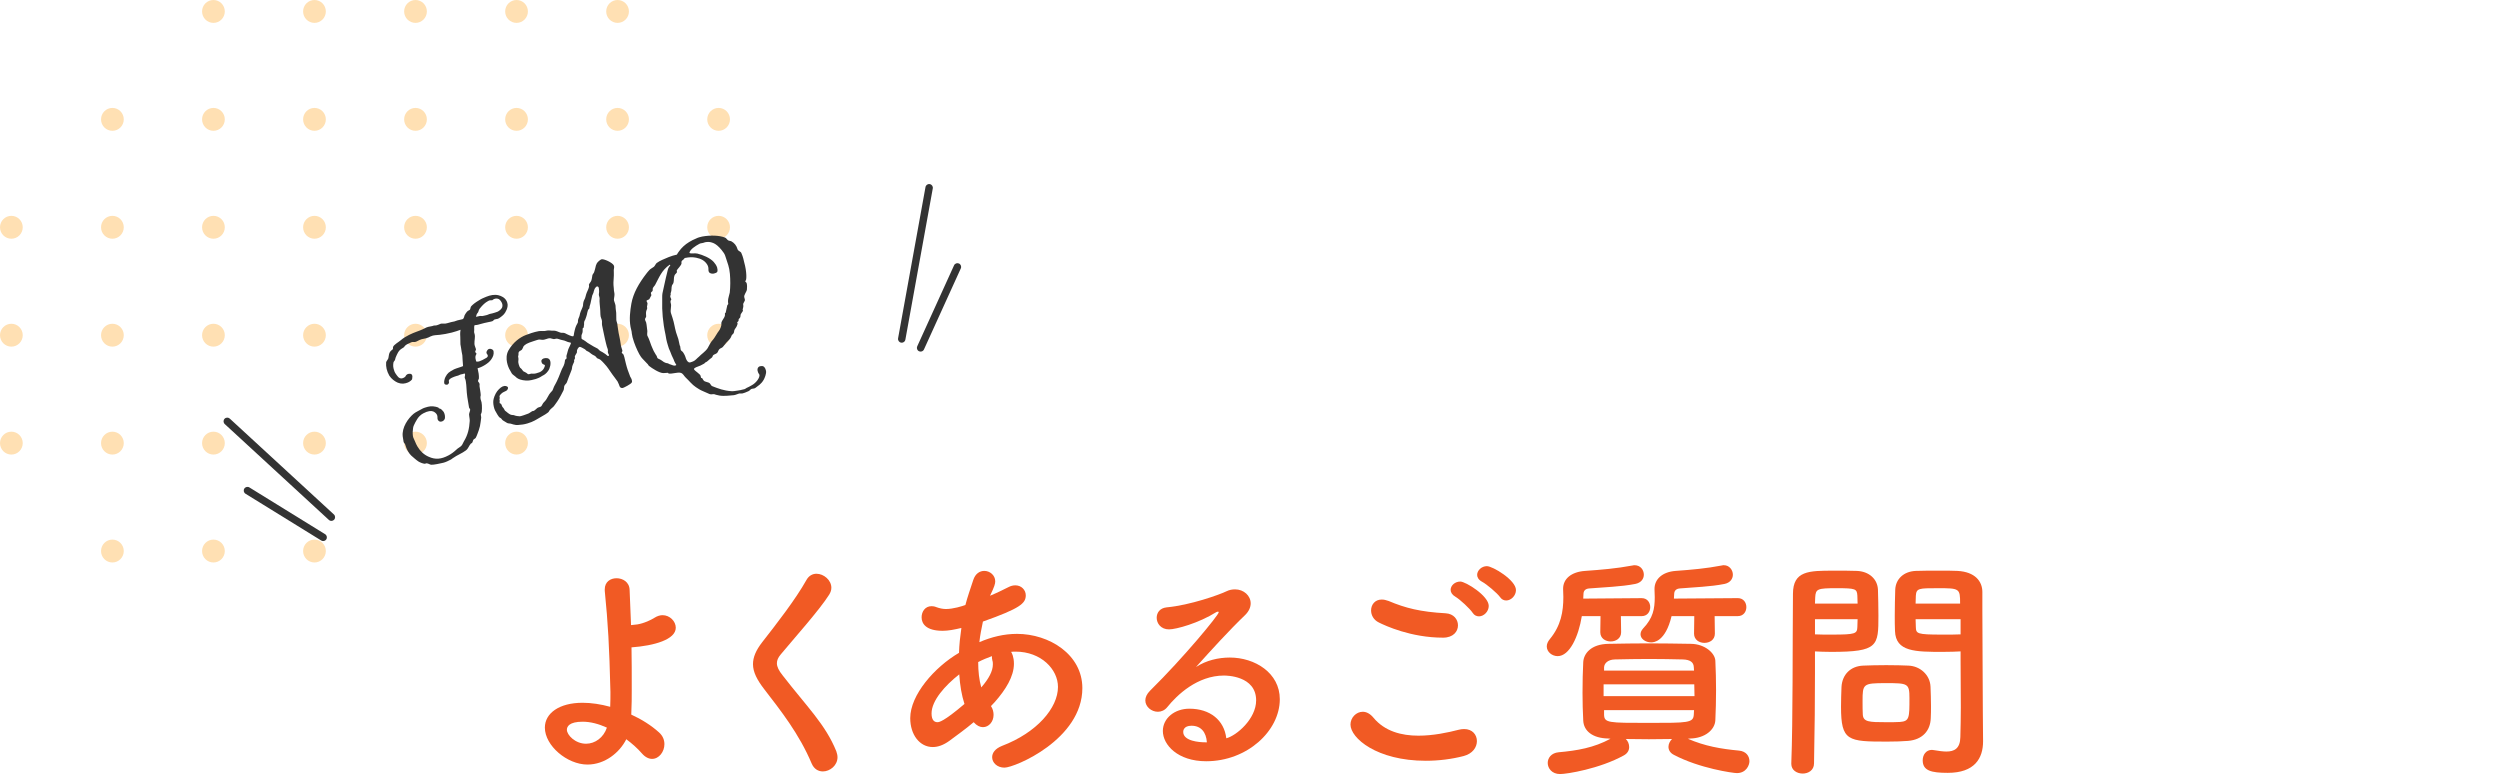 <?xml version="1.0" encoding="UTF-8"?><svg id="b" xmlns="http://www.w3.org/2000/svg" width="401.218" height="124.222" viewBox="0 0 401.218 124.222"><g id="c"><path d="m48.644,88.435c0-1.014.817-1.837,1.825-1.837s1.825.822,1.825,1.837-.817,1.837-1.825,1.837-1.825-.822-1.825-1.837Z" fill="#ffe0b3"/><path d="m32.429,88.435c0-1.014.817-1.837,1.825-1.837s1.825.822,1.825,1.837-.817,1.837-1.825,1.837-1.825-.822-1.825-1.837Z" fill="#ffe0b3"/><path d="m16.215,88.435c0-1.014.817-1.837,1.825-1.837s1.825.822,1.825,1.837-.817,1.837-1.825,1.837-1.825-.822-1.825-1.837Z" fill="#ffe0b3"/><path d="m81.073,71.115c0-1.014.817-1.837,1.825-1.837s1.825.822,1.825,1.837-.817,1.837-1.825,1.837-1.825-.822-1.825-1.837Z" fill="#ffe0b3"/><path d="m64.858,71.115c0-1.014.817-1.837,1.825-1.837s1.825.822,1.825,1.837-.817,1.837-1.825,1.837-1.825-.822-1.825-1.837Z" fill="#ffe0b3"/><path d="m48.644,71.115c0-1.014.817-1.837,1.825-1.837s1.825.822,1.825,1.837-.817,1.837-1.825,1.837-1.825-.822-1.825-1.837Z" fill="#ffe0b3"/><path d="m32.429,71.115c0-1.014.817-1.837,1.825-1.837s1.825.822,1.825,1.837-.817,1.837-1.825,1.837-1.825-.822-1.825-1.837Z" fill="#ffe0b3"/><path d="m16.215,71.115c0-1.014.817-1.837,1.825-1.837s1.825.822,1.825,1.837-.817,1.837-1.825,1.837-1.825-.822-1.825-1.837Z" fill="#ffe0b3"/><path d="m0,71.115c0-1.014.817-1.837,1.825-1.837s1.825.822,1.825,1.837-.817,1.837-1.825,1.837-1.825-.822-1.825-1.837Z" fill="#ffe0b3"/><path d="m113.502,53.795c0-1.014.817-1.837,1.825-1.837s1.825.822,1.825,1.837-.817,1.837-1.825,1.837-1.825-.822-1.825-1.837Z" fill="#ffe0b3"/><path d="m97.287,53.795c0-1.014.817-1.837,1.825-1.837s1.825.822,1.825,1.837-.817,1.837-1.825,1.837-1.825-.822-1.825-1.837Z" fill="#ffe0b3"/><path d="m81.073,53.795c0-1.014.817-1.837,1.825-1.837s1.825.822,1.825,1.837-.817,1.837-1.825,1.837-1.825-.822-1.825-1.837Z" fill="#ffe0b3"/><path d="m64.858,53.795c0-1.014.817-1.837,1.825-1.837s1.825.822,1.825,1.837-.817,1.837-1.825,1.837-1.825-.822-1.825-1.837Z" fill="#ffe0b3"/><path d="m48.644,53.795c0-1.014.817-1.837,1.825-1.837s1.825.822,1.825,1.837-.817,1.837-1.825,1.837-1.825-.822-1.825-1.837Z" fill="#ffe0b3"/><path d="m32.429,53.795c0-1.014.817-1.837,1.825-1.837s1.825.822,1.825,1.837-.817,1.837-1.825,1.837-1.825-.822-1.825-1.837Z" fill="#ffe0b3"/><path d="m16.215,53.795c0-1.014.817-1.837,1.825-1.837s1.825.822,1.825,1.837-.817,1.837-1.825,1.837-1.825-.822-1.825-1.837Z" fill="#ffe0b3"/><path d="m0,53.795c0-1.014.817-1.837,1.825-1.837s1.825.822,1.825,1.837-.817,1.837-1.825,1.837-1.825-.822-1.825-1.837Z" fill="#ffe0b3"/><path d="m113.502,36.476c0-1.014.817-1.837,1.825-1.837s1.825.822,1.825,1.837-.817,1.837-1.825,1.837-1.825-.822-1.825-1.837Z" fill="#ffe0b3"/><path d="m97.287,36.476c0-1.014.817-1.837,1.825-1.837s1.825.822,1.825,1.837-.817,1.837-1.825,1.837-1.825-.822-1.825-1.837Z" fill="#ffe0b3"/><path d="m81.073,36.476c0-1.014.817-1.837,1.825-1.837s1.825.822,1.825,1.837-.817,1.837-1.825,1.837-1.825-.822-1.825-1.837Z" fill="#ffe0b3"/><path d="m64.858,36.476c0-1.014.817-1.837,1.825-1.837s1.825.822,1.825,1.837-.817,1.837-1.825,1.837-1.825-.822-1.825-1.837Z" fill="#ffe0b3"/><path d="m48.644,36.476c0-1.014.817-1.837,1.825-1.837s1.825.822,1.825,1.837-.817,1.837-1.825,1.837-1.825-.822-1.825-1.837Z" fill="#ffe0b3"/><path d="m32.429,36.476c0-1.014.817-1.837,1.825-1.837s1.825.822,1.825,1.837-.817,1.837-1.825,1.837-1.825-.822-1.825-1.837Z" fill="#ffe0b3"/><path d="m16.215,36.476c0-1.014.817-1.837,1.825-1.837s1.825.822,1.825,1.837-.817,1.837-1.825,1.837-1.825-.822-1.825-1.837Z" fill="#ffe0b3"/><path d="m0,36.476c0-1.014.817-1.837,1.825-1.837s1.825.822,1.825,1.837-.817,1.837-1.825,1.837-1.825-.822-1.825-1.837Z" fill="#ffe0b3"/><path d="m113.502,19.156c0-1.014.817-1.837,1.825-1.837s1.825.822,1.825,1.837-.817,1.837-1.825,1.837-1.825-.822-1.825-1.837Z" fill="#ffe0b3"/><path d="m97.287,19.156c0-1.014.817-1.837,1.825-1.837s1.825.822,1.825,1.837-.817,1.837-1.825,1.837-1.825-.822-1.825-1.837Z" fill="#ffe0b3"/><path d="m81.073,19.156c0-1.014.817-1.837,1.825-1.837s1.825.822,1.825,1.837-.817,1.837-1.825,1.837-1.825-.822-1.825-1.837Z" fill="#ffe0b3"/><path d="m64.858,19.156c0-1.014.817-1.837,1.825-1.837s1.825.822,1.825,1.837-.817,1.837-1.825,1.837-1.825-.822-1.825-1.837Z" fill="#ffe0b3"/><path d="m48.644,19.156c0-1.014.817-1.837,1.825-1.837s1.825.822,1.825,1.837-.817,1.837-1.825,1.837-1.825-.822-1.825-1.837Z" fill="#ffe0b3"/><path d="m32.429,19.156c0-1.014.817-1.837,1.825-1.837s1.825.822,1.825,1.837-.817,1.837-1.825,1.837-1.825-.822-1.825-1.837Z" fill="#ffe0b3"/><path d="m16.215,19.156c0-1.014.817-1.837,1.825-1.837s1.825.822,1.825,1.837-.817,1.837-1.825,1.837-1.825-.822-1.825-1.837Z" fill="#ffe0b3"/><path d="m97.287,1.837c0-1.014.817-1.837,1.825-1.837s1.825.822,1.825,1.837-.817,1.837-1.825,1.837-1.825-.822-1.825-1.837Z" fill="#ffe0b3"/><path d="m81.073,1.837c0-1.014.817-1.837,1.825-1.837s1.825.822,1.825,1.837-.817,1.837-1.825,1.837-1.825-.822-1.825-1.837Z" fill="#ffe0b3"/><path d="m64.858,1.837c0-1.014.817-1.837,1.825-1.837s1.825.822,1.825,1.837-.817,1.837-1.825,1.837-1.825-.822-1.825-1.837Z" fill="#ffe0b3"/><path d="m48.644,1.837c0-1.014.817-1.837,1.825-1.837s1.825.822,1.825,1.837-.817,1.837-1.825,1.837-1.825-.822-1.825-1.837Z" fill="#ffe0b3"/><path d="m32.429,1.837c0-1.014.817-1.837,1.825-1.837s1.825.822,1.825,1.837-.817,1.837-1.825,1.837-1.825-.822-1.825-1.837Z" fill="#ffe0b3"/><path d="m94.283,122.702c-3.268,0-6.839-3.04-6.839-5.927,0-2.318,2.318-3.989,6.041-3.989,1.406,0,2.926.228,4.445.646.038-.836.038-1.672.038-2.356-.19-7.561-.38-10.867-.912-16.262v-.228c0-1.216.912-1.786,1.899-1.786s2.052.608,2.09,1.862c.076,1.938.152,3.761.228,5.661.38-.038.722-.076,1.026-.114,1.102-.19,2.127-.684,2.735-1.064.418-.266.874-.418,1.292-.418,1.178,0,2.127.988,2.127,2.014,0,1.9-3.458,2.888-7.105,3.153.038,1.976.038,4.179.038,6.801,0,1.026,0,2.546-.076,3.99,1.671.76,3.229,1.748,4.445,2.85.645.57.874,1.254.874,1.9,0,1.216-.874,2.356-1.976,2.356-.532,0-1.102-.266-1.634-.874-.722-.836-1.596-1.596-2.507-2.28-1.064,2.128-3.42,4.065-6.231,4.065Zm-.76-6.877c-2.204,0-2.545.798-2.545,1.292,0,.836,1.33,2.242,3.077,2.242,1.444,0,2.812-.988,3.344-2.584-1.33-.608-2.66-.95-3.876-.95Z" fill="#f15a24"/><path d="m132.054,123.804c-.722,0-1.406-.38-1.786-1.254-2.014-4.787-4.978-8.511-7.637-11.968-1.14-1.482-1.786-2.736-1.786-3.989,0-1.102.456-2.204,1.482-3.533,2.166-2.774,5.319-6.801,7.105-9.993.38-.684.988-.988,1.596-.988,1.178,0,2.394,1.026,2.394,2.242,0,.38-.114.722-.342,1.102-1.52,2.432-5.775,7.181-7.789,9.613-.418.494-.608.95-.608,1.406,0,.57.304,1.178.912,1.938,3.876,5.015,6.877,7.865,8.624,12.196.114.342.19.646.19.95,0,1.33-1.216,2.28-2.356,2.28Z" fill="#f15a24"/><path d="m152.351,118.903c-.95.684-1.824.988-2.66.988-2.09,0-3.61-1.976-3.61-4.635,0-3.723,3.876-8.169,7.827-10.486.038-1.33.19-2.66.38-3.99-1.14.266-2.09.456-3.002.456-2.66,0-3.381-1.14-3.381-2.166,0-.912.57-1.786,1.596-1.786.228,0,.494.038.76.152.532.19,1.026.304,1.558.304,1.14,0,2.622-.456,3.116-.646.342-1.33.76-2.47,1.254-3.99.342-1.064,1.063-1.482,1.786-1.482.874,0,1.748.684,1.748,1.672,0,.38-.114.836-.836,2.318,1.102-.456,2.09-.95,2.926-1.368.418-.228.798-.304,1.14-.304.988,0,1.672.76,1.672,1.596,0,1.292-.874,2.09-6.877,4.217-.228,1.102-.456,2.204-.57,3.306,1.938-.836,3.951-1.33,6.041-1.33,5.167,0,10.486,3.305,10.486,8.701,0,8.245-10.866,12.766-12.5,12.766-1.178,0-1.976-.798-1.976-1.672,0-.684.456-1.368,1.596-1.824,5.585-2.128,8.967-6.079,8.967-9.46,0-2.812-2.698-5.661-6.801-5.661-.228,0-.494,0-.722.038.114.152.456.798.456,1.9,0,2.052-1.33,4.179-3.077,6.155-.19.228-.418.418-.608.646.304.456.417.95.417,1.406,0,1.102-.76,1.976-1.71,1.976-.456,0-.988-.228-1.482-.798-1.292,1.102-2.697,2.09-3.913,3.002Zm1.596-10.676c-2.28,1.786-4.445,4.217-4.445,6.269,0,1.102.456,1.406.95,1.406.228,0,.95-.038,4.332-2.925-.456-1.406-.722-3.002-.836-4.749Zm3.571,2.051c1.178-1.368,1.824-2.583,1.824-3.647,0-.19,0-.418-.076-.608-.076-.266-.076-.494-.076-.722-.722.266-1.482.57-2.204.95,0,1.482.152,2.85.494,4.065l.038-.038Z" fill="#f15a24"/><path d="m201.594,112.406c0-3.989-4.825-3.989-5.168-3.989-4.255,0-7.523,3.115-9.081,5.053-.418.532-.988.76-1.52.76-1.026,0-2.014-.798-2.014-1.824,0-.494.228-1.026.76-1.558,5.471-5.395,11.018-12.158,11.018-12.576,0-.076-.038-.114-.114-.114s-.152.038-.266.076c-2.85,1.786-6.459,2.774-7.599,2.774-1.292,0-1.976-.95-1.976-1.862,0-.798.494-1.558,1.596-1.672,3.761-.342,8.548-2.052,9.612-2.584.456-.228.95-.304,1.368-.304,1.406,0,2.508,1.026,2.508,2.242,0,.608-.266,1.254-.874,1.862-2.583,2.47-5.509,5.699-7.903,8.359,1.634-1.064,3.572-1.52,5.434-1.52,4.027,0,8.017,2.47,8.017,6.687,0,5.091-5.243,9.955-11.816,9.955-4.559,0-6.953-2.622-6.953-4.863,0-2.052,1.899-3.571,4.255-3.571,3.305,0,5.585,1.824,5.927,4.749,1.634-.418,4.788-3.115,4.788-6.079Zm-10.373,4.065c-1.292,0-1.33.836-1.33.988,0,1.482,2.583,1.672,3.533,1.672h.266c-.114-1.634-.95-2.66-2.47-2.66Z" fill="#f15a24"/><path d="m228.817,122.094c-7.865,0-12.082-3.647-12.082-5.813,0-1.102.912-2.052,1.976-2.052.57,0,1.178.304,1.71.95,1.824,2.204,4.521,2.888,7.219,2.888,2.356,0,4.711-.494,6.459-.95.304-.076.608-.114.874-.114,1.33,0,2.052.912,2.052,1.938,0,.988-.684,2.014-2.128,2.394-1.899.494-3.989.76-6.079.76Zm2.774-19.757c-5.168,0-9.309-1.938-10.297-2.432-.874-.418-1.253-1.216-1.253-1.938,0-.912.608-1.748,1.71-1.748.342,0,.684.076,1.102.228,2.697,1.14,5.091,1.748,9.157,1.976,1.292.076,1.976.988,1.976,1.938,0,.988-.76,1.976-2.394,1.976Zm4.749-3.99c-.418-.646-2.052-2.166-2.773-2.583-.532-.304-.76-.722-.76-1.102,0-.684.684-1.33,1.558-1.33.836,0,4.559,2.28,4.559,3.913,0,.912-.798,1.672-1.558,1.672-.38,0-.76-.152-1.026-.57Zm4.407-2.508c-.456-.646-2.166-2.09-2.887-2.47-.57-.304-.798-.722-.798-1.102,0-.722.722-1.406,1.558-1.406.95,0,4.673,2.242,4.673,3.837,0,.912-.798,1.672-1.558,1.672-.38,0-.722-.152-.988-.532Z" fill="#f15a24"/><path d="m260.131,98.88l.038,2.583c0,.988-.836,1.482-1.672,1.482s-1.672-.494-1.672-1.482l.038-2.583h-3.002c-.532,3.305-1.976,6.421-3.876,6.421-.912,0-1.748-.684-1.748-1.558,0-.38.152-.76.494-1.178,1.786-2.166,2.166-4.407,2.166-6.763,0-.418-.038-.836-.038-1.254v-.076c0-1.558,1.292-2.697,3.533-2.849,2.66-.19,4.978-.38,7.637-.874.114-.038.228-.038.304-.038.95,0,1.482.76,1.482,1.52,0,.646-.418,1.292-1.368,1.482-2.317.456-5.129.532-7.371.722-.608.038-.95.342-.95.912,0,.228-.038.456-.038.722l9.384-.076c.912,0,1.368.722,1.368,1.444s-.456,1.444-1.368,1.444h-3.343Zm10.752,19.681c2.698,1.178,5.319,1.634,8.207,1.9,1.14.114,1.672.874,1.672,1.71,0,.646-.532,1.9-2.014,1.9-.608,0-6.003-.76-10.106-2.925-.608-.304-.874-.798-.874-1.292,0-.456.228-.912.57-1.254-1.253,0-2.507.038-3.723.038-1.254,0-2.47-.038-3.686-.038.342.342.532.798.532,1.292s-.228.988-.836,1.33c-3.913,2.166-9.156,3.002-10.258,3.002-1.292,0-1.976-.912-1.976-1.786,0-.798.57-1.596,1.748-1.71,2.964-.266,5.661-.722,8.321-2.166l-.304-.038c-2.622-.038-3.99-1.254-4.065-2.888-.076-1.406-.114-2.963-.114-4.445,0-1.748.038-3.458.114-4.939.076-1.33,1.216-2.888,4.065-2.925,2.127-.038,4.255-.076,6.459-.076,2.166,0,4.445.038,6.801.076,2.166.038,3.799,1.444,3.876,2.697.076,1.558.114,3.154.114,4.749s-.038,3.23-.114,4.825c-.076,1.52-1.672,2.888-4.065,2.925l-.342.038Zm-13.526-8.739v1.9h14.59c0-.646-.038-1.254-.038-1.9h-14.552Zm14.476-2.774c-.038-.76-.57-1.178-1.748-1.216-1.71-.038-3.572-.076-5.433-.076s-3.762.038-5.509.076c-1.14.038-1.672.646-1.71,1.254v.532h14.438l-.038-.57Zm-14.4,6.915v.722c.038,1.33.646,1.33,7.143,1.33,6.345,0,7.181,0,7.257-1.33,0-.228.038-.494.038-.722h-14.438Zm17.744-15.084l.038,2.812c0,.988-.835,1.482-1.671,1.482s-1.672-.494-1.672-1.482l.038-2.812h-3.647c-.988,4.141-2.888,4.217-3.268,4.217-.912,0-1.71-.57-1.71-1.292,0-.304.114-.608.418-.95,1.596-1.672,1.862-3.153,1.862-5.015,0-.38-.038-.798-.038-1.254v-.076c0-1.558,1.254-2.736,3.419-2.888,2.584-.19,4.826-.38,7.409-.874.114-.038.19-.038.304-.038.874,0,1.444.76,1.444,1.52,0,.646-.418,1.292-1.33,1.482-2.242.456-4.978.532-7.143.722-.57.038-.95.304-.95.95,0,.228-.038.456-.038.684l10.258-.076c.912,0,1.368.722,1.368,1.444s-.456,1.444-1.368,1.444h-3.723Z" fill="#f15a24"/><path d="m289.305,124.146c-.912,0-1.824-.532-1.824-1.558v-.076c.266-6.953.19-18.959.266-27.204,0-3.723,2.583-3.723,6.535-3.723,1.443,0,3.002,0,3.723.038,1.938.076,3.306,1.292,3.382,3.002.038,1.33.076,2.773.076,4.179,0,4.863-.038,5.813-7.561,5.813-.988,0-1.938-.038-2.622-.076v3.382c0,4.065-.038,9.233-.152,14.59,0,1.102-.912,1.633-1.824,1.633Zm8.815-27.28c0-.456-.038-.912-.038-1.292-.076-1.064-.266-1.178-3.306-1.178-3.115,0-3.381.114-3.458,1.482,0,.304-.038.646-.038.988h6.839Zm-6.839,2.508v2.432c.532.038,1.672.038,2.812.038,3.685,0,3.951-.152,3.989-1.216,0-.38.038-.798.038-1.254h-6.839Zm14.932,19.529c-.874.076-2.09.114-3.344.114-6.307,0-7.409-.076-7.409-5.585,0-1.102.038-2.166.076-3.191.114-1.976,1.444-3.344,3.496-3.419.912-.038,2.318-.076,3.686-.076,1.406,0,2.773.038,3.571.076,1.862.076,3.458,1.482,3.534,3.381.038.988.076,2.052.076,3.115,0,.646,0,1.33-.038,1.976-.076,1.976-1.33,3.419-3.647,3.609Zm.228-6.839c0-2.394-.228-2.432-3.8-2.432-3.647,0-3.723.114-3.723,2.888,0,.76,0,1.558.038,2.166.076,1.178,1.026,1.216,3.723,1.216.874,0,1.748,0,2.242-.038,1.52-.114,1.52-.684,1.52-3.799Zm5.433-7.447c-4.483,0-7.637,0-7.751-3.344-.038-.76-.038-1.596-.038-2.47,0-1.406.038-2.85.076-4.179.076-1.71,1.368-2.925,3.306-3.002.722-.038,2.317-.038,3.875-.038,1.102,0,2.166,0,2.812.038,2.812.152,3.989,1.672,3.989,3.381v2.85c0,5.699.076,11.588.076,16.414,0,1.786.038,3.382.038,4.711,0,2.697-1.33,5.053-5.661,5.053-2.66,0-4.027-.342-4.027-2.014,0-.874.532-1.672,1.482-1.672.114,0,.19.038.304.038.722.114,1.406.228,2.014.228,1.254,0,2.204-.456,2.242-2.318.038-1.52.076-3.154.076-4.787,0-2.508-.038-5.053-.038-7.409v-1.558c-.684.038-1.672.076-2.773.076Zm2.698-7.751c0-2.432-.076-2.47-3.572-2.47-3.04,0-3.458,0-3.533,1.216,0,.38-.038.798-.038,1.254h7.143Zm.076,2.508h-7.219c0,.456.038.874.038,1.254.038,1.064.152,1.216,4.179,1.216,1.254,0,2.47,0,3.002-.038v-2.432Z" fill="#f15a24"/><path d="m144.889,54.972c-.087.027-.183.034-.279.017-.324-.059-.539-.369-.48-.692l4.399-24.271c.058-.322.368-.54.691-.479.324.059.539.369.48.692l-4.399,24.271c-.041.227-.206.4-.412.463Z" fill="#333"/><path d="m147.918,56.402c-.134.041-.283.035-.421-.027-.299-.136-.431-.489-.296-.788l5.912-13.002c.137-.299.489-.431.789-.296.299.136.431.489.296.788l-5.912,13.002c-.074.162-.21.275-.368.323Z" fill="#333"/><path d="m51.934,86.83c-.129.015-.263-.011-.382-.085l-12.152-7.506c-.28-.172-.367-.54-.194-.819.174-.28.542-.366.819-.194l12.152,7.506c.281.172.367.54.194.819-.1.161-.263.258-.437.278Z" fill="#333"/><path d="m53.253,83.594c-.166.019-.34-.031-.473-.153l-16.71-15.384c-.241-.223-.258-.599-.035-.842s.598-.258.842-.035l16.71,15.384c.241.223.258.599.035.842-.101.109-.232.172-.369.188Z" fill="#333"/><path d="m76.095,53.076c-.07.323.144.548.123.903.011.473-.187,1.119.008,1.591.081.15.077.312.158.462.035.064-.104.312-.118.398-.013.033.01.076.021.097.035.064.118.107.153.172.012.022.035.065.022.097-.027.118-.15.279-.153.387-.043.312.049.537.113.827.215.011-.012.032.309.021.12 0.0.312-.085.458-.149.08-.035.161-.071.241-.106.194-.086.316-.191.486-.266.218-.095.476-.285.33-.566-.022-.043-.092-.119-.137-.206-.033-.065-.054-.162-.027-.28.029-.118.194-.374.341-.437.073-.032.134-.031.219-.04.145-.009.441.102.52.255.022.043.045.087.053.162.038.248.006.419-.05.654-.11.364-.415.811-.721,1.075-.368.318-.792.583-1.271.796-.217.096-.251.085-.526.182.152.623.235,1.118.212,1.633-.026.118-.184.376-.138.462.068.129.17.216.204.28.11.323.004.343.036.516.06.505.178.956.192,1.43-.003.107-.05.182-.052.29.02.15.005.344.072.473.187.42.206,1.183.15,1.848-.041.365-.175.375-.155.525-.002.161.074.312.061.452-.074.462-.092.923-.198,1.374-.106.451-.254.869-.424,1.298-.045.129-.18.462-.257.58-.056.108-.266.183-.355.28-.099.129-.122.408-.242.549-.059.029-.117.058-.176.087-.35.39-.392.787-.804,1.103-.629.48-1.375.73-2.112,1.255-.096.077-.191.156-.277.201-.406.216-.864.435-1.229.524-.515.115-1.469.341-1.978.325-.284-.061-.614-.344-.888-.188-.21.119-.937-.213-1.119-.33-.364-.234-.806-.645-1.156-.943-.188-.169-.345-.384-.495-.631-.225-.371-.387-.777-.478-1.115-.004-.053-.041-.115-.067-.156-.063-.103-.135-.173-.173-.234-.013-.021-.017-.074-.029-.095.009-.033-.109-.745-.138-.84-.175-1.464.88-2.926,1.728-3.638.153-.14.42-.287.712-.445.254-.138.508-.275.763-.411.225-.121.589-.205.84-.282.535-.146,1.17-.068,1.657.117.046.03.083.094.106.136.047.03.161.025.208.057.197.089.245.173.385.318.07.073.141.146.188.23.19.337.221.755.181.993-.031.151-.151.349-.351.453-.067.035-.235.095-.326.087-.169.006-.341-.094-.449-.283-.119-.21-.023-.398-.099-.684-.014-.075-.038-.117-.073-.18-.12-.21-.343-.393-.575-.491-.313-.136-.851-.1-1.612.309-.447.24-.806.629-1.003.986-.189.324-.366.615-.496.936-.197.358-.275,1.677-.038,2.07.082.185.164.369.245.554.106.272.232.532.379.781.43.726,1.024,1.302,1.805,1.636,1.063.482,2.008.397,3.166-.221.43-.228.847-.53,1.234-.893.3-.318.638-.411.877-.695.184-.229.215-.433.367-.671.642-1.05.855-2.039.936-3.286.001-.376-.099-.675-.11-1.073.034-.258.24-.625.163-.828-.045-.05-.09-.1-.136-.15-.023-.043-.034-.064-.034-.118-.099-.73-.268-1.373-.355-2.349-.066-.719-.067-1.869-.299-2.296-.116-.267.098-.474-.006-.773-.188-.019-.331.101-.614.127-.107.023-.201.068-.319.124-.118.056-.236.111-.377.125-.26.07-.53.173-.789.298-.328.159-.561.381-.466.604.072.235-.089.422-.229.491-.175.059-.422-.009-.482-.114-.036-.063-.036-.117-.05-.192-.039-.225.085-.691.2-.91.348-.656.548-.781,1.377-1.231.38-.181,1.117-.367,1.451-.521-.067-.504-.081-1.46-.115-1.74-.038-.196-.076-.393-.114-.589-.032-.386-.148-.815-.193-1.169-.021-.312-.015-.849-.022-1.193-.009-.236-.055-.537.04-1.14-.273.122-.964.329-1.395.447-.025.011-.087.013-.111.024-.789.204-1.058.223-1.807.335-.552.074-.996.017-1.509.266-.114.056-.228.111-.342.167-.414.203-.992.189-1.404.396-.178.089-.355.178-.532.268-.29.146-.553-.021-.819.115-.265.136-.423.189-.591.276-.096.049-.217.112-.358.24-.131.095-.137.236-.281.311-.096.05-.571.355-.651.48-.092.103-.161.196-.251.353-.135.237-.222.449-.361.773-.045.079-.077.373-.145.465-.055.112-.196.188-.22.395-.059.447-.066.729.178,1.398.042.115.107.218.174.32.287.398.49.811.999.783.118-.009.303-.108.396-.159.255-.138.211-.307.36-.414.07-.037.127-.095.173-.12.116-.062.344-.045.499-.045.108.025.147.088.198.17.077.125.096.306.055.438-.008.087-.011.281-.091.351-.114.115-.249.243-.434.342-.277.148-.752.323-1.289.257-.166-.02-.408-.108-.566-.16-.439-.202-.962-.577-1.308-1.108-.42-.74-.564-1.438-.511-2.134.012-.173.321-.482.359-.668.068-.287.072-.622.192-.88.266-.476.361-.333.542-.596.021-.067-.014-.268.031-.348.104-.333.931-.797,1.24-1.067.343-.317.936-.65,1.325-.848.826-.421,1.652-.64,2.166-.893.204-.101.409-.201.615-.3.32-.156.891-.159,1.212-.313.336.029.62-.079.818-.172.066-.031.132-.062.198-.093.173-.081.559-.019.77-.036.41-.056.895-.252,1.244-.303.149-.015.311-.061.436-.117.325-.147.997-.233,1.198-.322 0-0.0.205-.304.195-.433-.011-.129.378-.725.557-.856.178-.131.342-.121.397-.304.056-.184.06-.345.177-.474.325-.324.557-.53,1.294-.97.324-.214.711-.373,1.098-.531.645-.263,1.301-.394,1.94-.252.538.129,1.053.4,1.323.924.045.087.09.175.12.294.243.716-.34,1.625-.538,1.835-.254.284-.719.628-.972.731-.214.06-.4.057-.552.119-.076.031-.104.096-.168.148-.04.042-.103.095-.179.126-.176.072-.388.081-.575.132-.687.155-.723.144-1.311.313-.662.202-.66.15-.92.182-.175.076-.058.742-.099.892Zm1.127-2.364c.159.065.626-.104.802-.124.062 0.0.214-.062.341-.115.127-.053.28-.115.342-.114.124.001.517-.133.707-.183.179-.072.318-.102.42-.143.229-.093.724-.447.783-.811.053-.257.003-.473-.111-.691-.158-.304-.385-.557-.622-.594-.313-.06-.468.002-.623.064-.104.041-.198.158-.25.179-.166.041-.327-.026-.533.058-.051.021-.117.074-.194.105-.414.222-.794.563-1.281,1.164-.223.279-.18.473-.285.623-.105.151-.233.205-.323.721.124-.001.667-.204.827-.139Z" fill="#333"/><path d="m83.949,55.762c-.11.199-.162.402-.358.479-.273.107-.406.316-.381.489.041.454-.126.286-.031.666.082.229-.038.59.008.807.024.174.101.456.195.654.062.132.139.231.208.257.114.059.304.4.394.47.089.069.459.183.678.409.233.195.417-.086.789-.022.362.042.783-.095,1.124-.224.316-.12.661-.431.773-.757.078-.21.132-.282.092-.371-.02-.044-.065-.079-.167-.119-.129-.03-.261-.135-.321-.269-.05-.111-.095-.275-.047-.423.044-.094.162-.215.285-.262.395-.146.896-.122,1.072.279.206.467.019,1.283-.302,1.713-.313.451-.696.673-.841.728-.097.036-.349.236-.446.272-.111.068-.281.133-.449.198-.168.066-.338.13-.42.136-.131.025-.767.246-1.382.205-.732-.047-1.246-.229-1.536-.477-.242-.268-.618-.453-.749-.663-.118-.187-.345-.592-.43-.767-.071-.153-.808-1.637-.116-2.917.746-1.299,1.813-2.111,2.819-2.492.402-.153,1.26-.476,2.082-.62.36-.054.878.043,1.184-.065.126-.045.387-.06.665-.029.325.066.458-.032.853.063.395.095.711.347,1.071.301.336-.037.605.181.711.222.106.041.784.405,1.014.33.127-.042.08-.359.239-.949.133-.581.329-.951.452-1.144.15-.201-.004-.357.141-.71.171-.361.201-.499.276-.88.101-.39.477-1.044.47-1.271-.007-.228.067-.685.212-.908.171-.231.243-.84.387-1.139.117-.29.444-.873.355-1.153-.079-.256.321-.529.387-.803.134-.472.103-.616.161-.837.041-.19.275-.36.306-.573.059-.221.12-.366.17-.609.058-.296.092-.434.224-.7.079-.176.541-.611.763-.673.36-.102,1.8.547,1.984,1.005.092.229.021.425-.015.714-.008.129.04.774-.013,1.321-.095,1.115.006,1.29.016,1.617.011.554.119.677.111,1.033-.008.357-.141.774-.069.956.071.182.081.281.152.464.142.366.062.464.125.928.062.463.097.631.079,1.117.008.478-.01.661.077.889.113.297.079.282.13.647.069.335.094.859.288,1.689.193.83.214,1.431.306,1.682.092.252.067.259.166.534.082.229-.13.264-.08.401.082.23.179.026.317.415.172.482.193.854.354,1.388.096.351.158.611.27.932.112.322.263.682.365.981.032.092.054.161.104.223.056.085.128.215.182.376.054.161.084.329-.002.479-.18.275-1.222.799-1.418.857-.222.064-.457-.069-.521-.251-.04-.115-.192-.549-.331-.786-.137-.238-.82-1.071-1.087-1.497-.3-.442-.535-.776-.686-.959-.151-.183-.641-.744-.973-1.022-.204-.166-.559-.209-.602-.322-.035-.091-.138-.211-.326-.331-.213-.111-.376-.162-.547-.312-.172-.149-.457-.365-.654-.43-.196-.064-.191-.193-.416-.326-.249-.124-.65-.403-.828-.345-.076.024-.158.103-.263.265-.226.356-.085.489-.155.665-.095.185-.368.558-.322.67.046.112.059.21-.045.373-.16.233.001.281-.076.435-.078.155-.349.733-.33.983-.016.236-.102.368-.206.66-.111.277-.221.555-.33.832-0.0 0-.206.586-.287.793-.058.2-.369.387-.43.641-.052.275-.017.495-.131.689-.09.186-.667,1.321-.982,1.748-.317.426-.558.828-.69.903-.132.076-.617.544-.639.683-.023.138-.463.385-.607.494-.169.116-1.087.635-1.39.81-.129.078-.433.253-.824.413-.345.141-.915.326-1.375.389-.641.088-.965.096-1.109.079-.233-.031-.663-.134-.773-.191-.109-.058-.534-.029-.675-.152-.14-.122-.703-.376-.765-.505-.062-.13-.215-.275-.382-.332-.144-.068-.582-.797-.753-1.144-.171-.347-.29-.929-.291-1.273-.023-.333.071-.827.392-1.443.246-.48.742-.984,1.121-1.146.095-.041.225-.07.305-.078.257-.004.472.089.536.22.053.109-.01.451-.341.592-.354.15-.578.274-.783.495-.229.231-.266.327-.204.511.062.185-.091.277-.006.451.063.13-.048.365.016.495.021.043.102.034.146.068.044.033.099.088.131.154.053.109.083.228.124.315.021.044.042.087.087.121.187.156.308.524.385.569.101.035.588.534.911.631.346.087.394.015.57.096.176.083.623.154.87.155.191-.003,1.111-.334,1.368-.438.208-.085.484-.328.694-.412.047-.018.159-.012.183-.021.223-.116.533-.473.673-.529.07-.028.197-.052.338-.107.094-.036.188-.074.215-.137.126-.153.194-.439.453-.669.236-.22.448-.56.643-.945.17-.375.564-.755.655-.866.077-.08.247-.66.354-.802.106-.143.288-.569.387-.734.098-.164.426-.978.654-1.573.203-.587.39-.678.548-1.247.133-.56.03-.602.219-.693.255-.14.027-.343.116-.605.115-.27.234-1.004.41-1.269.15-.256.296-.664.302-.717.006-.053-.218-.106-.373-.131-.18-.016-.577-.268-.949-.32-.397-.045-.841-.328-1.12-.23-.277.097-.513.025-.62-.015-.317-.12-.504-.079-.857.047-.177.064-.539.169-.73.135-.192-.033-.479-.084-.781.028-.302.111-.823.254-1.248.416-.7.266-.988.588-1.014.779Zm11.852-9.794c-.135.039-.195.184-.266.23-.061.069-.149.222-.232.527-.048.319-.212.572-.253.686-.084.229-.279,1.409-.364,1.562-.118.213-.022.516-.187.618-.235.148-.267.923-.408,1.221-.123.268-.11.442-.278.674-.142.223-.026.57-.107.799-.044.244.025.273-.12.344-.171.08-.005.41-.114.777-.119.344-.179.339-.151.687-.004.13-.011.183.017.25.038.09.107.12.246.176.218.11.481.331.725.51.295.161.685.422.943.57.336.201.695.319.773.448.113.144.284.293.625.444.29.166.749.485.851.606.041.039.075.053.126.039.076-.023.127-.114.101-.182-.009-.023-.086-.152-.129-.266-.042-.114-.068-.258-.044-.341.059-.144-.061-.463-.166-.737-.104-.273-.158-.714-.309-1.252-.142-.516-.18-.987-.409-1.935-.072-.258-.076-.561-.063-.895-.022-.349-.243-.538-.251-1.069.002-.508-.046-.774-.05-1.002-.011-.175-.125-1.183-.084-1.374.05-.243-.071-.539-.101-.682-.057-.137.063-.502.023-.744-.041-.243-.015-.403-.053-.493-.028-.068-.131-.242-.293-.195Z" fill="#333"/><path d="m116.345,38.123c.242.086.33.371.577.482.11.058.32.05.465.127.443.256.796.625,1.001,1.315.064.214.488.326.58.536.168.372.251.659.312.872.096.334.121.527.168.695.405,1.428.403,2.837.19,2.917-.028.004-.049.032-.043.056.027.095.205.218.232.313.09.333.067.683.044,1.032-.046.376-.524.866-.423,1.246.03.111.059.222.088.333.087.333-.345.544-.252.901.062.237-.062.528-.096.73.017.063.033.127.049.19-.067.182-.271.386-.344.545-.072.158-.029.325-.095.508-.031.103-.246.259-.254.335-.03.103.015.17-.02.25-.037.08-.112.116-.182.176-.021.028-.035.079-.029.103.012.048.051.091.064.138.006.024.012.047-.009.075-.141.442-.224.553-.433.834-.161.248-.071.381-.198.648-.036.08-.294.269-.324.373-.109.339-.254.535-.519.801-.264.266-.293.271-.876,1.013-.122.169-.44.225-.567.371-.174.179-.197.406-.344.581-.147.174-.462.232-.62.36-.199.185-.043.255-.293.45-.329.209-.729.658-.884.688-.13.025-.177.158-.293.231-.195.087-.377.223-.597.316-.222.086-.444.172-.665.259-.161.107-.245.1-.328.192-.039.057-.058.086-.025.204.104.176.964.743,1.019.955.034.125.067.251.1.376.058.013.115.026.173.04.088.131.119.249.233.374.202.257.73.227.975.451.176.163.172.362.411.464.977.382,1.827.718,3.066.8.272.027.68-.042,1.013-.096.137-.022.273-.045.41-.067.18-.029.425-.117.657-.154.128-.02.396-.258.525-.278.103-.016.548-.304.646-.343.72-.376,1.344-1.246,1.249-1.699-.15-.2-.249-.407-.294-.621-.03-.143-.031-.266.018-.42.074-.159.206-.298.392-.324.079-.011.158-.021.237-.032.349-.023.599.264.703.765.094.453-.237,1.207-.376,1.447-.416.717-.9.956-1.311,1.286-.114.09-.217.105-.321.12-.06.009-.12.018-.181.026-.051.008-.129.019-.175.051-.17.075-.218.229-.434.335-.458.217-.754.313-1.006.377-.204.032-.348-.017-.424-.005-.281.045-.536.21-.918.275-.521.038-1.541.192-2.312.064-.608-.108-.788-.197-.763-.202-.42-.093-.455.087-.831-.038-.143-.046-.895-.392-1.046-.459-.445-.182-.828-.423-1.157-.652-.612-.392-1.123-1.076-1.63-1.535-.29-.26-.403-.657-.814-.764-.503-.138-1.327.201-1.922.118-.04-.041-.079-.081-.119-.121-.24.015-.48.031-.72.048-.65.007-1.857-.79-2.308-1.15-.147-.113-.141-.265-.322-.394-.267-.308-.701-.696-.954-1.031-.357-.483-.817-1.493-1.135-2.39-.195-.552-.324-1.072-.353-1.391-.027-.471-.129-.595-.208-1.053-.234-1.274-.061-2.606.133-3.74.308-1.694,1.182-3.23,2.441-4.862.076-.119.293-.347.398-.471.181-.243.45-.331.78-.583.161-.138.282-.466.444-.603.522-.394,1.246-.654,1.929-.95.37-.154.919-.318,1.316-.4.085-.192.214-.344.335-.519.384-.553.961-1.093,1.619-1.492.324-.213.775-.421,1.096-.555.286-.152.704-.278,1.023-.335,1.331-.237,2.728-.192,3.633.164Zm-8.231,19.576c-.064-.21-.252-.465-.316-.675-.107-.349-.322-.774-.45-1.094-.049-.155-.098-.31-.146-.465-.242-.768-.33-1.297-.401-1.781-.425-1.925-.576-3.818-.524-5.457.017-.379-.03-.77.04-1.161.128-.48.443-2.128.551-2.502.085-.269.226-.976.269-1.11.073-.216.072-.392.258-.632.099-.146.195-.217.178-.264-.008-.024-.053-.064-.089-.081-1.306.907-1.685,2.023-2.364,3.283-.096.148-.254.285-.322.427-.105.201.007.349-.08.521-.058.088-.231.18-.252.286-.021.106.063.261.078.383-.011.053-.315.602-.333.632-.129.132-.505.147-.439.332.034.093.094.178.126.271.016.047.025.069.014.122-.019.356-.11.429-.069.544.09.255-.065.393-.125.633-.069.217-.036.636-.016.858.014.122-.158.29-.178.396-.02.106.004.175.036.267.032.093.092.178.14.317.033.092.046.215.068.36.042.341.084.682.125,1.023.012.198-.076.521.011.775.016.047.05.063.065.109.081.155.218.473.295.704.389,1.157.55,1.317.65,1.617.015.046.341.617.381.657.073.057.096.126.118.196.06.185.083.255.123.295.088.103.416.173.708.403.413.35.755.395.84.399.136-.007.328.172.47.189.142.017.45.22.746.202.077-.017.257-.058.236-.128-.099-.151-.315-.501-.421-.851Zm4.638-18.7c-.067.012-.135.024-.202.036-.116.021-.231.041-.329.109-.621.337-1.473.873-1.582,1.443.306.191.815-.006,1.277.108.858.214,2.033.68,2.631,1.349.231.259.446.57.547.901.065.212.087.482.024.667-.05.132-.365.26-.563.294-.226.039-.62.008-.749-.217-.042-.042-.065-.113-.079-.16-.074-.235.016-.425-.081-.732-.029-.094-.074-.236-.182-.39-.399-.601-.977-.896-1.751-1.051-.609-.11-1.031-.105-1.824.051-.167.307-.485.346-.518.603-.024.104.008.198.003.274-.045.308-.631.878-.742,1.076-.071.14.052.239.001.35-.072.14-.311.315-.374.478-.166.385-.066.764-.169,1.161-.027.181-.209.344-.251.479-.116.35-.018.729-.174,1.138-.066.064-.059.087-.011.227-.024.105-.109.374-.085.444.039.117.105.227.137.32.016.047.031.093.019.146-.03.082-.066.064-.097.146-.043.135-.023.28.024.42.161.489-.128,1.102.033,1.592.084.256.168.512.251.768.294.909.317,1.428.569,2.32.102.327.237.671.36,1.067.101.327.122.671.214.974.022.07.076.158.097.228.014.047.013.321.069.508.013.046.054.087.061.111.134.17.232.124.414.458.107.176.228.399.282.586.102.351.23.696.523.857.065.036.148.043.253.021.155-.033.374-.128.497-.178.343-.145.556-.462.894-.728.357-.394,1.038-.824,1.39-1.361.319-.556.48-.982.915-1.433.193-.209.737-1.197.893-1.347.196-.208.454-.92.409-1.085-.103-.477.511-.928.573-1.433-.001-.107-.002-.214-.003-.321.039-.031.078-.063.117-.094.085-.385.169-.77.254-1.155.008-.075.153-.174.161-.249-.012-.147-.057-.312-.042-.463-.002-.42.204-.924.286-1.358.102-.982.106-1.998.021-3.001-.052-.587-.142-.994-.262-1.397-.098-.332-.233-.683-.369-1.132-.065-.214-.179-.593-.339-.815-1.027-1.475-1.726-1.631-2.058-1.724-.233-.06-.545-.081-.919-.015-.087.015-.137.049-.194.059-.079.039-.166.055-.252.07Z" fill="#333"/><rect x="1.218" y="10.958" width="400" height="110" fill="none"/></g></svg>